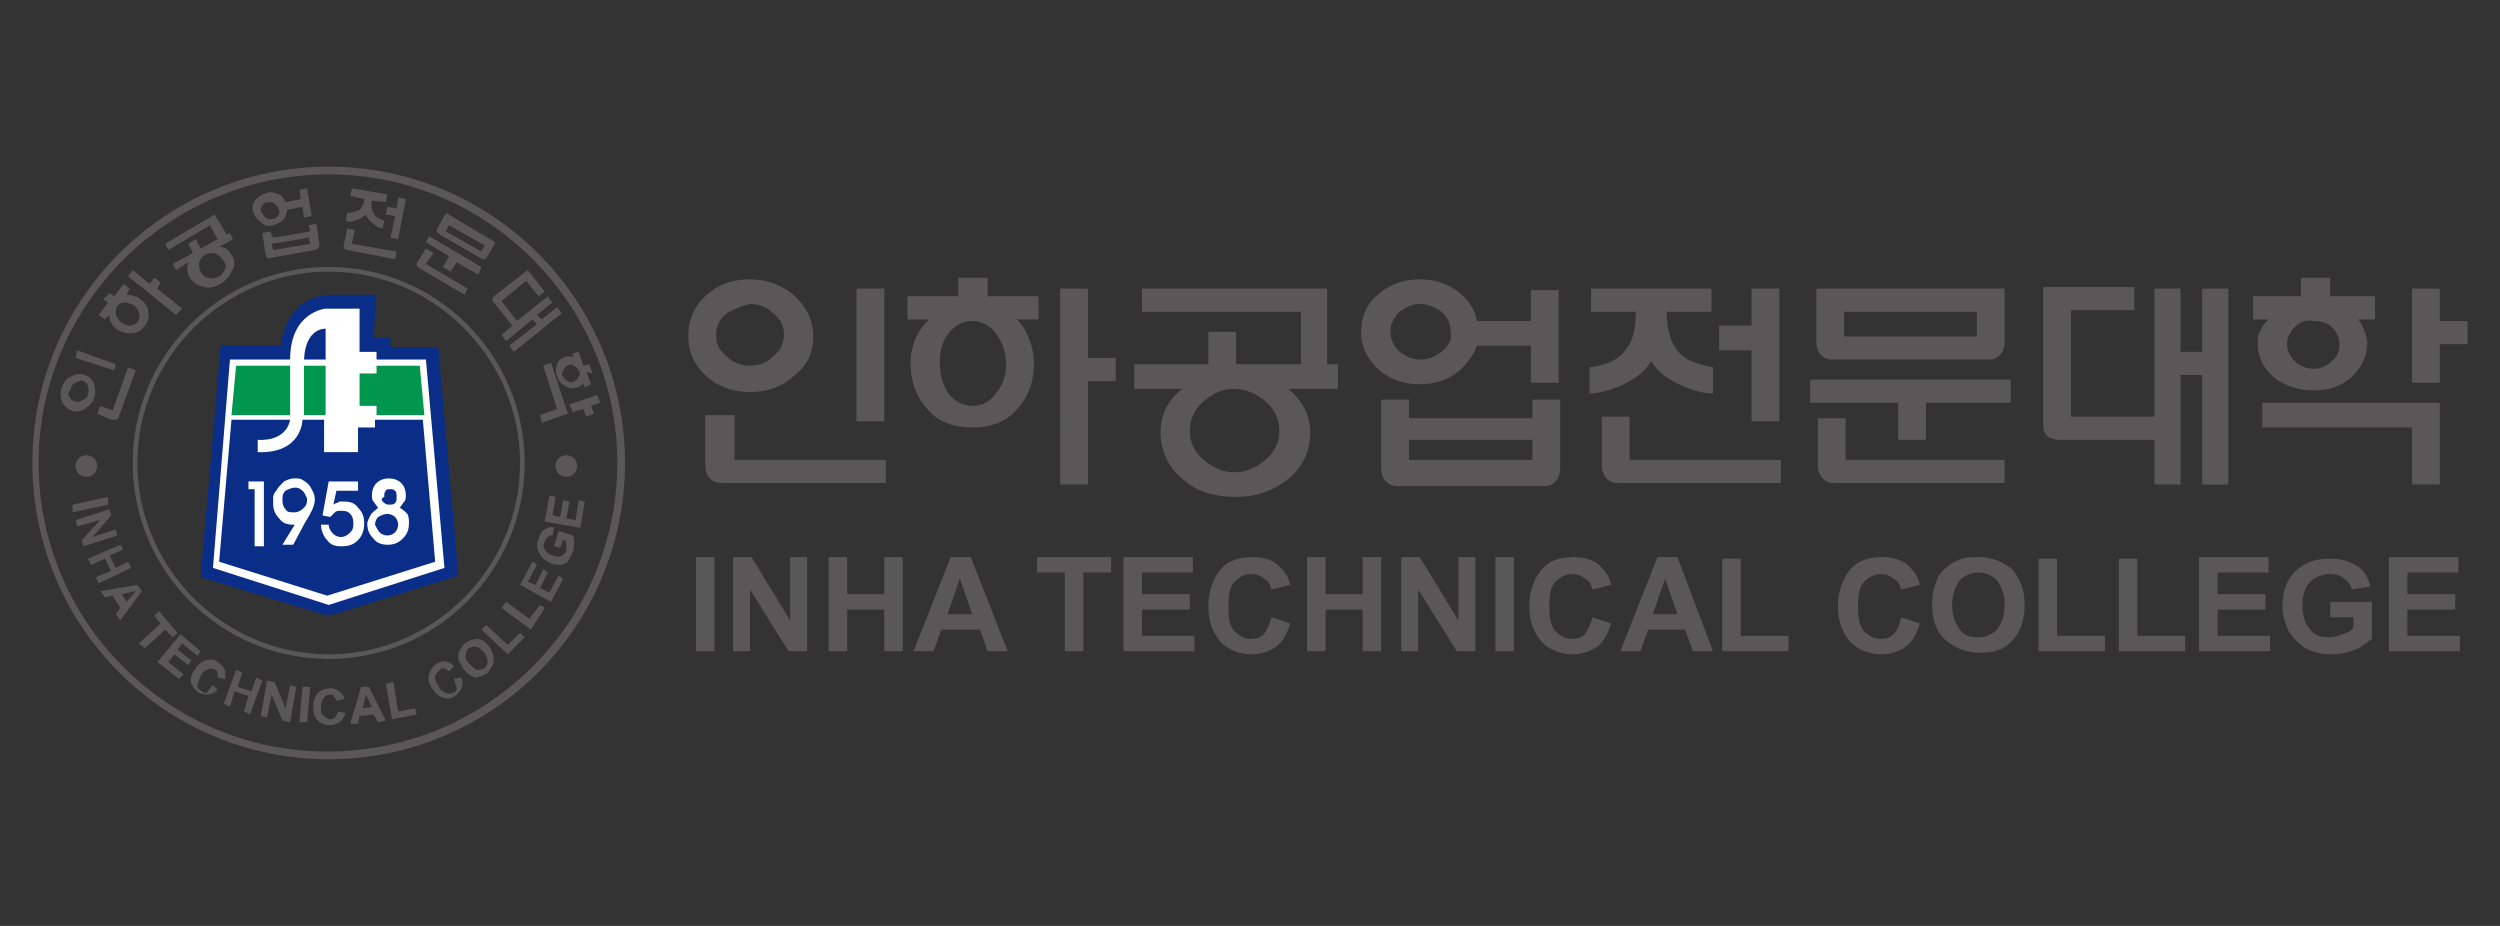 <?xml version="1.0" encoding="utf-8"?>
<!-- Generator: Adobe Illustrator 26.3.1, SVG Export Plug-In . SVG Version: 6.00 Build 0)  -->
<svg version="1.1" id="레이어_1" xmlns="http://www.w3.org/2000/svg" xmlns:xlink="http://www.w3.org/1999/xlink" x="0px"
	 y="0px" viewBox="0 0 162 60" style="enable-background:new 0 0 162 60;" xml:space="preserve">
<rect x="0" y="0" width="162" height="60" fill="#333333" stroke="none"/>
<style type="text/css">
	.st0{fill:#595757;}
	.st1{fill:#FFFFFF;}
	.st2{fill:#0A2D88;}
	.st3{fill:#00964E;}
</style>
<g>
	<g>
		<path class="st0" d="M6.3,30.2c0,0.4-0.3,0.7-0.7,0.7c-0.4,0-0.7-0.3-0.7-0.7c0-0.4,0.3-0.7,0.7-0.7C6,29.5,6.3,29.8,6.3,30.2z"/>
		<path class="st0" d="M37.4,30.2c0,0.4-0.3,0.7-0.7,0.7c-0.4,0-0.7-0.3-0.7-0.7c0-0.4,0.3-0.7,0.7-0.7
			C37.1,29.5,37.4,29.8,37.4,30.2z"/>
		<path class="st0" d="M21.3,42.7c-7,0-12.7-5.7-12.7-12.7c0-7,5.7-12.7,12.7-12.7C28.3,17.3,34,23,34,30C34,37,28.3,42.7,21.3,42.7
			L21.3,42.7z M21.3,17.6c-6.8,0-12.4,5.6-12.4,12.4c0,6.8,5.6,12.4,12.4,12.4c6.8,0,12.4-5.6,12.4-12.4
			C33.7,23.2,28.1,17.6,21.3,17.6L21.3,17.6z"/>
		<g>
			<path class="st0" d="M4.6,24.4c0.3-0.2,0.6-0.2,0.9-0.1c0.3,0.1,0.5,0.3,0.6,0.6c0.1,0.3,0.1,0.6,0,0.9c-0.1,0.3-0.3,0.5-0.6,0.7
				c-0.3,0.2-0.6,0.2-0.9,0.1C4.4,26.5,4.1,26.3,4,26c-0.1-0.3-0.1-0.6,0-0.9C4.1,24.8,4.3,24.5,4.6,24.4z M4.5,25.7
				c0.1,0.2,0.2,0.3,0.4,0.3c0.2,0.1,0.3,0,0.5-0.1c0.2-0.1,0.3-0.2,0.3-0.4c0.1-0.2,0-0.3,0-0.5c-0.1-0.2-0.2-0.3-0.3-0.3
				c-0.2-0.1-0.3,0-0.5,0.1c-0.2,0.1-0.3,0.2-0.3,0.4C4.4,25.4,4.4,25.6,4.5,25.7z M4.9,23.2L5,22.7l2.5,0.9L7.4,24L4.9,23.2z
				 M6.3,26.8l0.2-0.5l0.8,0.3l1-2.8l0.5,0.2l-1.1,3c0,0.1-0.1,0.2-0.2,0.2c-0.1,0-0.2,0-0.3,0L6.3,26.8z"/>
			<path class="st0" d="M8.2,19.1c0.2,0,0.3,0,0.5,0.1c0.2,0,0.3,0.1,0.4,0.2c0.3,0.2,0.5,0.5,0.5,0.8c0.1,0.3,0,0.7-0.3,1
				c-0.2,0.3-0.5,0.4-0.9,0.4c-0.3,0-0.6-0.1-0.9-0.3c-0.1-0.1-0.2-0.2-0.3-0.4c-0.1-0.1-0.1-0.3-0.1-0.5l-0.3,0.3l-0.4-0.3l0.6-0.8
				l-0.3-0.2L7.1,19l0.3,0.2l0.6-0.8l0.4,0.3L8.2,19.1z M7.5,20.4c0.1,0.2,0.2,0.4,0.4,0.5C8,21,8.2,21.1,8.4,21.1
				c0.2,0,0.4-0.1,0.5-0.2c0.1-0.2,0.2-0.3,0.1-0.6c0-0.2-0.2-0.4-0.3-0.5c-0.2-0.1-0.4-0.2-0.6-0.2c-0.2,0-0.4,0.1-0.5,0.2
				C7.5,20,7.5,20.1,7.5,20.4z M10.2,18.7l1.6,1.3l-0.4,0.4l-3.1-2.5l0.3-0.4l1.1,0.9l0.3-0.4l0.4,0.3L10.2,18.7z"/>
			<path class="st0" d="M15,16.5c-0.2-0.3-0.4-0.5-0.8-0.5l0.9-0.5l-0.2-0.4l-0.2,0.1l-0.8-1.3l-3.2,1.9l0.2,0.4l2.7-1.6l0.5,0.9
				l-1.1,0.6l-0.3-0.6l-0.5,0.3l0.3,0.6l-1.3,0.7l0.2,0.4l0.8-0.5c-0.1,0.3-0.1,0.7,0.1,1c0.2,0.3,0.5,0.5,0.9,0.6
				c0.4,0.1,0.7,0,1.1-0.2c0.3-0.2,0.6-0.5,0.7-0.8C15.3,17.2,15.2,16.8,15,16.5z M14.6,17.4c-0.1,0.2-0.2,0.4-0.4,0.5
				c-0.2,0.1-0.4,0.2-0.7,0.1c-0.2,0-0.4-0.2-0.5-0.4c-0.1-0.2-0.1-0.4-0.1-0.6c0.1-0.2,0.2-0.4,0.4-0.5c0.2-0.1,0.4-0.1,0.6-0.1
				c0.2,0.1,0.4,0.2,0.5,0.4C14.6,17,14.7,17.2,14.6,17.4z"/>
			<g>
				<path class="st0" d="M17.7,14.6c0.3-0.1,0.5-0.2,0.7-0.4c0.1-0.2,0.2-0.4,0.2-0.6l1-0.2l0.1,0.7l0.5-0.1l-0.3-1.8l-0.5,0.1
					l0.1,0.6l-1,0.2c-0.1-0.2-0.2-0.4-0.4-0.5c-0.3-0.1-0.5-0.2-0.8-0.1c-0.3,0.1-0.5,0.2-0.7,0.4c-0.2,0.2-0.3,0.5-0.2,0.8
					c0.1,0.3,0.2,0.5,0.5,0.7C17.1,14.6,17.4,14.7,17.7,14.6z M16.9,13.7c0-0.2,0-0.3,0.1-0.4c0.1-0.1,0.2-0.2,0.4-0.2
					c0.2,0,0.3,0,0.4,0.1c0.1,0.1,0.2,0.2,0.3,0.4c0,0.2,0,0.3-0.1,0.4c-0.1,0.1-0.2,0.2-0.4,0.2c-0.2,0-0.3,0-0.4-0.1
					C17.1,14,17,13.8,16.9,13.7z"/>
				<path class="st0" d="M20.7,15.8l-0.2-1.3l-0.5,0.1l0.1,0.4l-2.4,0.4L17.5,15L17,15.1l0.2,1.3c0,0.1,0.1,0.2,0.1,0.3
					c0.1,0,0.1,0.1,0.3,0l2.8-0.5c0.1,0,0.2-0.1,0.2-0.1C20.7,16,20.7,15.9,20.7,15.8z M17.7,16.2l-0.1-0.4l2.4-0.4l0.1,0.4
					L17.7,16.2z"/>
			</g>
			<path class="st0" d="M22.5,14.8l0.5,0.1l-0.2,0.9l2.9,0.5l-0.1,0.5l-3.1-0.6c-0.1,0-0.2-0.1-0.2-0.1c0-0.1-0.1-0.2,0-0.3
				L22.5,14.8z M25,13.1L24.1,13c-0.1,0.3,0,0.6,0.1,0.8c0.1,0.2,0.3,0.4,0.7,0.5l-0.1,0.5c-0.2,0-0.4-0.1-0.6-0.3
				c-0.3-0.2-0.4-0.4-0.5-0.6c-0.2,0.2-0.4,0.3-0.7,0.4c-0.2,0.1-0.4,0.1-0.6,0l0.1-0.5c0.3,0,0.6-0.1,0.8-0.2
				c0.1-0.1,0.3-0.4,0.3-0.7l-0.9-0.2l0.1-0.5l2.3,0.4L25,13.1z M25.7,13.5l0.1-0.7l0.5,0.1l-0.5,2.6l-0.5-0.1l0.3-1.4L25,13.9
				l0.1-0.5L25.7,13.5z"/>
			<path class="st0" d="M27.6,17.1l2.7,1.6l-0.2,0.4l-2.9-1.7c-0.1-0.1-0.2-0.1-0.2-0.2c0-0.1,0-0.2,0.1-0.3l0.5-0.8l0.5,0.3
				L27.6,17.1z M29.1,16.6l-1.5-0.9l0.2-0.4l3.4,2L31,17.8l-1.4-0.8l-0.4,0.6l-0.5-0.3L29.1,16.6z M28.9,13.8l3.2,1.9l-0.5,0.9
				c-0.1,0.1-0.1,0.2-0.2,0.2c-0.1,0-0.2,0-0.3-0.1l-2.6-1.5c-0.1-0.1-0.1-0.1-0.2-0.2c0-0.1,0-0.2,0.1-0.3L28.9,13.8z M31.4,15.9
				l-2.3-1.3l-0.2,0.4l2.3,1.3L31.4,15.9z"/>
			<path class="st0" d="M36.1,19.9l-1,0.8l-0.3-0.3l1-0.8l-0.3-0.4l-2,1.6l-1-1.3l1.6-1.3l0.8,1l0.4-0.3l-1.1-1.4L32,19.2
				c-0.1,0.1-0.1,0.2-0.1,0.2c0,0.1,0,0.1,0.1,0.2l1.2,1.5l-0.7,0.6l0.3,0.4l1.7-1.4l0.3,0.3L33,22.4l0.3,0.4l3.1-2.5L36.1,19.9z"/>
			<path class="st0" d="M35.1,27.4L35,26.9l1.1-0.4l-0.9-2.8l0.5-0.2l1.1,3.3L35.1,27.4z M37.8,24.8c0,0.1-0.1,0.1-0.2,0.2
				c-0.1,0.1-0.1,0.1-0.2,0.1c-0.3,0.1-0.5,0.1-0.8-0.1c-0.2-0.1-0.4-0.3-0.5-0.6c-0.1-0.3-0.1-0.5,0-0.8c0.1-0.3,0.3-0.4,0.6-0.5
				c0.1,0,0.2,0,0.3,0c0.1,0,0.2,0,0.2,0.1l-0.1-0.3l0.4-0.1l0.3,0.9l0.4-0.1l0.2,0.6L38,24.1l0.3,0.8l-0.4,0.2L37.8,24.8z
				 M37.2,23.7c-0.1-0.1-0.3-0.1-0.4,0c-0.1,0-0.2,0.1-0.3,0.3c-0.1,0.1-0.1,0.3,0,0.4c0,0.1,0.1,0.2,0.3,0.3c0.1,0.1,0.3,0.1,0.4,0
				c0.1,0,0.2-0.1,0.3-0.3c0.1-0.1,0.1-0.3,0-0.4C37.4,23.9,37.4,23.8,37.2,23.7z M37.8,26.5l-0.7,0.2l-0.2-0.5l1.8-0.6l0.2,0.5
				l-0.6,0.2l0.2,0.5L38,27L37.8,26.5z"/>
		</g>
		<path class="st0" d="M21.3,49.2C10.7,49.2,2.1,40.6,2.1,30c0-10.6,8.6-19.2,19.2-19.2c10.6,0,19.2,8.6,19.2,19.2
			C40.5,40.6,31.9,49.2,21.3,49.2L21.3,49.2z M21.3,11.3C11,11.3,2.5,19.7,2.5,30c0,10.3,8.4,18.7,18.7,18.7
			C31.6,48.7,40,40.3,40,30C40,19.7,31.6,11.3,21.3,11.3L21.3,11.3z"/>
		<g>
			<path class="st0" d="M4.7,32.7l2.3-0.5L7,32.7l-2.3,0.5L4.7,32.7z"/>
			<path class="st0" d="M4.9,33.7L7.1,33l0.1,0.4L6,34.8l1.5-0.5l0.1,0.4l-2.2,0.7L5.3,35l1.2-1.3L5,34.1L4.9,33.7z"/>
			<path class="st0" d="M5.7,36.2l2.1-0.9L8,35.6L7.1,36l0.4,0.8l0.8-0.4l0.2,0.4l-2.1,1l-0.2-0.4L7.2,37l-0.4-0.8l-0.9,0.4
				L5.7,36.2z"/>
			<path class="st0" d="M7.8,40.2l-0.3-0.4l0.3-0.4l-0.5-0.8l-0.5,0.1l-0.3-0.4l2.4-0.4l0.3,0.4L7.8,40.2z M8.2,39l0.6-0.7l-0.9,0.2
				L8.2,39z"/>
			<path class="st0" d="M9,41.7l1.4-1.3L10,39.9l0.3-0.3l1.2,1.4l-0.3,0.3l-0.5-0.5L9.4,42L9,41.7z"/>
			<path class="st0" d="M10.2,42.9l1.5-1.8l1.3,1.1l-0.2,0.3l-1-0.8l-0.3,0.4l0.9,0.7l-0.2,0.3l-0.9-0.7l-0.4,0.5l1,0.8L11.6,44
				L10.2,42.9z"/>
			<path class="st0" d="M13.8,44.4l0.3,0.3c-0.2,0.2-0.4,0.3-0.6,0.3c-0.2,0-0.4,0-0.6-0.1c-0.3-0.2-0.4-0.4-0.5-0.6
				c-0.1-0.3,0-0.6,0.2-0.9c0.2-0.3,0.4-0.5,0.7-0.6c0.3-0.1,0.6-0.1,0.8,0.1c0.2,0.1,0.4,0.3,0.5,0.6c0,0.1,0,0.3,0,0.5l-0.5-0.1
				c0-0.1,0-0.2,0-0.3c0-0.1-0.1-0.2-0.2-0.2c-0.1-0.1-0.3-0.1-0.5,0c-0.2,0.1-0.3,0.2-0.4,0.4c-0.1,0.3-0.2,0.5-0.2,0.6
				c0,0.2,0.1,0.3,0.3,0.4c0.1,0.1,0.2,0.1,0.3,0.1C13.6,44.6,13.7,44.5,13.8,44.4z"/>
			<path class="st0" d="M14.5,45.6l0.8-2.2l0.4,0.2l-0.3,0.9l0.9,0.3l0.3-0.9l0.4,0.2l-0.8,2.2l-0.4-0.2l0.3-1l-0.9-0.3l-0.3,1
				L14.5,45.6z"/>
			<path class="st0" d="M16.9,46.4l0.4-2.3l0.5,0.1l0.7,1.7l0.3-1.5l0.4,0.1l-0.4,2.3l-0.5-0.1L17.6,45l-0.3,1.5L16.9,46.4z"/>
			<path class="st0" d="M19.4,46.8l0.2-2.3l0.5,0l-0.2,2.3L19.4,46.8z"/>
			<path class="st0" d="M21.9,46.1l0.5,0.1c-0.1,0.3-0.2,0.4-0.4,0.6c-0.2,0.1-0.4,0.2-0.6,0.2c-0.3,0-0.6-0.1-0.8-0.3
				c-0.2-0.2-0.3-0.5-0.3-0.9c0-0.4,0.1-0.7,0.3-0.9c0.2-0.2,0.5-0.3,0.8-0.3c0.3,0,0.5,0.1,0.7,0.3c0.1,0.1,0.2,0.2,0.2,0.4
				l-0.5,0.1c0-0.1-0.1-0.2-0.2-0.3C21.6,45,21.5,45,21.4,45c-0.2,0-0.3,0.1-0.4,0.2c-0.1,0.1-0.2,0.3-0.2,0.6c0,0.3,0,0.5,0.2,0.6
				c0.1,0.1,0.2,0.2,0.4,0.2c0.1,0,0.2,0,0.3-0.1C21.8,46.4,21.9,46.2,21.9,46.1z"/>
			<path class="st0" d="M25,46.7l-0.5,0.1l-0.3-0.5l-0.9,0.1l-0.1,0.5l-0.5,0l0.7-2.4l0.5,0L25,46.7z M24.1,45.8L23.7,45l-0.2,0.9
				L24.1,45.8z"/>
			<path class="st0" d="M25.4,46.6l-0.4-2.3l0.5-0.1l0.3,1.9l1.1-0.2l0.1,0.4L25.4,46.6z"/>
			<path class="st0" d="M29.4,44l0.5-0.1c0.1,0.3,0.1,0.5,0,0.7c-0.1,0.2-0.2,0.3-0.4,0.5c-0.3,0.2-0.5,0.2-0.8,0.1
				c-0.3-0.1-0.5-0.3-0.7-0.6c-0.2-0.3-0.3-0.6-0.2-0.9c0.1-0.3,0.2-0.5,0.5-0.7c0.2-0.1,0.5-0.2,0.7-0.1c0.1,0,0.3,0.1,0.4,0.3
				l-0.3,0.3c-0.1-0.1-0.2-0.1-0.3-0.2c-0.1,0-0.2,0-0.3,0.1c-0.1,0.1-0.2,0.2-0.3,0.4c0,0.2,0,0.4,0.2,0.6c0.1,0.3,0.3,0.4,0.5,0.5
				c0.2,0.1,0.3,0,0.5,0c0.1-0.1,0.2-0.1,0.2-0.3C29.5,44.3,29.5,44.2,29.4,44z"/>
			<path class="st0" d="M30,43.3c-0.1-0.2-0.2-0.4-0.3-0.5c0-0.1,0-0.3,0-0.4c0-0.1,0.1-0.2,0.1-0.3c0.1-0.1,0.2-0.3,0.3-0.4
				c0.3-0.2,0.6-0.3,0.8-0.3c0.3,0,0.6,0.2,0.8,0.5c0.2,0.3,0.3,0.6,0.3,0.9c0,0.3-0.2,0.5-0.4,0.8c-0.3,0.2-0.6,0.3-0.8,0.3
				C30.5,43.8,30.2,43.6,30,43.3z M30.4,43c0.2,0.2,0.3,0.3,0.5,0.4c0.2,0,0.3,0,0.5-0.1c0.1-0.1,0.2-0.3,0.2-0.4
				c0-0.2-0.1-0.4-0.2-0.6c-0.2-0.2-0.3-0.3-0.5-0.4c-0.2,0-0.3,0-0.5,0.1c-0.2,0.1-0.2,0.3-0.2,0.4C30.1,42.6,30.2,42.8,30.4,43z"
				/>
			<path class="st0" d="M32.9,42.4l-1.7-1.6l0.3-0.3l1.4,1.3l0.8-0.8l0.3,0.3L32.9,42.4z"/>
			<path class="st0" d="M34.4,40.8l-1.9-1.4l0.3-0.4l1.5,1.1l0.7-0.9l0.3,0.2L34.4,40.8z"/>
			<path class="st0" d="M35.7,39l-2-1.1l0.8-1.5l0.3,0.2l-0.6,1.1l0.5,0.2l0.5-1l0.3,0.2l-0.5,1l0.6,0.3l0.6-1.1l0.3,0.2L35.7,39z"
				/>
			<path class="st0" d="M36.3,35.5l-0.4-0.1l0.3-1l0.9,0.3c0.1,0.1,0.1,0.3,0.1,0.5c0,0.2,0,0.4-0.1,0.6c-0.1,0.2-0.2,0.4-0.3,0.6
				c-0.2,0.1-0.3,0.2-0.5,0.2c-0.2,0-0.4,0-0.6-0.1c-0.2-0.1-0.4-0.2-0.6-0.4c-0.1-0.2-0.2-0.3-0.3-0.6c0-0.2,0-0.4,0.1-0.6
				c0.1-0.3,0.2-0.5,0.4-0.6c0.2-0.1,0.4-0.2,0.6-0.1l-0.1,0.5c-0.1,0-0.2,0-0.3,0.1c-0.1,0.1-0.2,0.2-0.2,0.3
				c-0.1,0.2-0.1,0.4,0,0.5c0.1,0.2,0.2,0.3,0.5,0.4c0.3,0.1,0.5,0.1,0.6,0c0.2-0.1,0.3-0.2,0.3-0.4c0-0.1,0-0.2,0-0.3
				c0-0.1,0-0.2-0.1-0.3L36.5,35L36.3,35.5z"/>
			<path class="st0" d="M37.6,34.2l-2.3-0.4l0.3-1.7l0.4,0.1l-0.2,1.2l0.5,0.1l0.2-1.1l0.4,0.1l-0.2,1.1l0.6,0.1l0.2-1.3l0.4,0.1
				L37.6,34.2z"/>
		</g>
		<g>
			<path class="st1" d="M18.4,22.8c0,0,0-3.2,2.7-3.3h2.5v2.8h1.3V23h3.1l1.2,13.8l-7.8,2.7l-7.8-2.6l1.1-14.1H18.4z"/>
			<path class="st2" d="M24.2,21.9h1.1v0.6h3.1l1.3,14.8l-8,2.5c-0.4,0.1-0.8,0-0.8,0l-7.9-2.4l1.3-15h3.9c0.4-3.4,3.2-3.3,3.2-3.3
				h3L24.2,21.9z M23.3,20h-2.2c0,0-2.3,0.2-2.3,3.3h-3.9l-1.1,13.5l7.5,2.4l7.5-2.4l-1.2-13.5h-3.2l0-0.5h-1.1V20z"/>
			<polygon class="st3" points="18.8,26.9 15,26.9 15.3,23.7 18.8,23.7 			"/>
			<rect x="19.7" y="23.7" class="st3" width="1.4" height="3.2"/>
			<polygon class="st3" points="24.4,23.7 24.4,24.2 23.3,24.2 23.3,26.3 24.4,26.3 24.4,26.9 27.5,26.9 27.2,23.7 			"/>
			<path class="st2" d="M21.1,23.3l0-2c0,0-1.3-0.1-1.4,2H21.1z"/>
			<path class="st2" d="M14.2,36.4l7,2.2l7-2.2l-0.8-9.2h-3.1v0.5h-1.1v1.6h-2.2v-2.1h-1.4c0,0,0,2.2-2.9,2.1v-0.8
				c0,0,1.8,0.2,2.1-1.3H15L14.2,36.4z"/>
			<g>
				<path class="st1" d="M16.5,35.3v-3.6h-0.4v-0.5h1v4.2H16.5z"/>
				<path class="st1" d="M18.3,35.3l0.8-1.3H19c-0.4,0-0.7-0.1-0.9-0.4c-0.3-0.3-0.4-0.6-0.4-1c0-0.1,0-0.3,0-0.4
					c0-0.1,0.1-0.3,0.2-0.4c0.1-0.2,0.3-0.4,0.5-0.6c0.2-0.1,0.4-0.2,0.7-0.2c0.2,0,0.4,0,0.5,0.1c0.2,0.1,0.3,0.2,0.4,0.3
					c0.1,0.1,0.2,0.3,0.3,0.5c0.1,0.2,0.1,0.4,0.1,0.5c0,0.2-0.1,0.5-0.2,0.7c-0.1,0.2-0.2,0.4-0.4,0.7v0L19,35.3H18.3z M19.7,31.9
					c-0.2-0.2-0.3-0.3-0.6-0.3c-0.2,0-0.4,0.1-0.6,0.2c-0.2,0.2-0.2,0.4-0.2,0.6c0,0.3,0.1,0.5,0.2,0.6c0.1,0.2,0.3,0.2,0.6,0.2
					c0.2,0,0.4-0.1,0.6-0.3c0.2-0.2,0.2-0.4,0.2-0.6C19.9,32.3,19.8,32.1,19.7,31.9z"/>
				<path class="st1" d="M21.3,34c0,0.2,0.1,0.4,0.3,0.6c0.1,0.1,0.3,0.2,0.5,0.2c0.2,0,0.4-0.1,0.6-0.3c0.2-0.2,0.2-0.4,0.2-0.6
					c0-0.3-0.1-0.5-0.2-0.6c-0.2-0.2-0.4-0.2-0.6-0.2c-0.2,0-0.3,0-0.4,0.1c-0.1,0.1-0.2,0.2-0.3,0.3l-0.5-0.1l0.4-2.2h1.9v0.6h-1.4
					l-0.2,0.9c0.1-0.1,0.3-0.1,0.4-0.2c0.1,0,0.2,0,0.3,0c0.4,0,0.7,0.1,0.9,0.4c0.3,0.3,0.4,0.6,0.4,1c0,0.4-0.1,0.8-0.4,1.1
					c-0.3,0.3-0.6,0.4-1.1,0.4c-0.4,0-0.7-0.1-0.9-0.4c-0.2-0.2-0.4-0.6-0.4-1H21.3z"/>
				<path class="st1" d="M24,33.4c0.1-0.2,0.3-0.3,0.5-0.5c-0.1-0.1-0.2-0.3-0.3-0.4c-0.1-0.1-0.1-0.3-0.1-0.4
					c0-0.3,0.1-0.6,0.3-0.8c0.2-0.2,0.5-0.3,0.8-0.3c0.3,0,0.6,0.1,0.8,0.3c0.2,0.2,0.3,0.5,0.3,0.8c0,0.1,0,0.3-0.1,0.4
					c-0.1,0.1-0.2,0.3-0.3,0.4c0.2,0.1,0.4,0.3,0.5,0.4c0.1,0.2,0.1,0.4,0.1,0.6c0,0.4-0.1,0.7-0.4,1c-0.3,0.3-0.6,0.4-1,0.4
					c-0.3,0-0.7-0.1-0.9-0.4c-0.3-0.3-0.4-0.6-0.4-1C23.8,33.8,23.9,33.6,24,33.4z M24.6,34.5c0.1,0.1,0.3,0.2,0.5,0.2
					c0.2,0,0.4-0.1,0.5-0.2c0.1-0.1,0.2-0.3,0.2-0.5c0-0.2-0.1-0.4-0.2-0.5c-0.1-0.1-0.3-0.2-0.5-0.2c-0.2,0-0.4,0.1-0.6,0.2
					c-0.1,0.1-0.2,0.3-0.2,0.5C24.4,34.2,24.5,34.4,24.6,34.5z M24.8,32.5c0.1,0.1,0.2,0.2,0.4,0.2c0.2,0,0.3,0,0.4-0.1
					c0.1-0.1,0.1-0.2,0.1-0.4c0-0.2,0-0.3-0.1-0.4c-0.1-0.1-0.2-0.1-0.3-0.1c-0.1,0-0.3,0-0.3,0.1c-0.1,0.1-0.1,0.2-0.1,0.4
					C24.7,32.3,24.7,32.4,24.8,32.5z"/>
			</g>
		</g>
	</g>
	<g>
		<path class="st0" d="M51.4,19.1c0.8,0.7,1.3,1.6,1.3,2.7c0,1.1-0.4,1.9-1.3,2.6c-0.8,0.7-1.7,1-2.8,1c-1.1,0-2-0.3-2.8-1
			c-0.8-0.7-1.2-1.6-1.2-2.6c0-1.1,0.4-2,1.2-2.7c0.8-0.7,1.7-1,2.8-1C49.7,18.1,50.7,18.5,51.4,19.1z M45.8,26.9h1.8v2.9h9.8v1.5
			H46.8c-0.4,0-0.6-0.1-0.8-0.3c-0.2-0.2-0.3-0.5-0.3-0.9V26.9z M47.1,20.3c-0.5,0.4-0.7,0.9-0.7,1.4c0,0.6,0.2,1,0.7,1.4
			c0.4,0.4,0.9,0.6,1.5,0.6c0.6,0,1.1-0.2,1.5-0.6c0.5-0.4,0.7-0.9,0.7-1.4c0-0.6-0.2-1-0.7-1.4c-0.4-0.4-0.9-0.6-1.5-0.6
			C48.1,19.8,47.6,20,47.1,20.3z M55.5,18.7h1.8v8.6h-1.8V18.7z"/>
		<path class="st0" d="M65.9,20.7c0.4,0.4,0.6,0.8,0.8,1.3c0.2,0.5,0.3,1,0.3,1.5c0,1.2-0.3,2.1-1,2.9c-0.7,0.9-1.7,1.3-3,1.3
			c-1.3,0-2.3-0.4-3-1.3c-0.7-0.8-1-1.8-1-2.9c0-0.5,0.1-1,0.3-1.5c0.2-0.5,0.5-0.9,0.9-1.3h-1.4v-1.5h3.3V18H64v1.2h3.3v1.5H65.9z
			 M61.4,21.7c-0.4,0.5-0.5,1.2-0.5,1.9c0,0.7,0.2,1.3,0.5,1.8c0.4,0.6,1,0.9,1.6,0.9c0.7,0,1.2-0.3,1.6-0.9
			c0.4-0.5,0.6-1.1,0.6-1.8c0-0.7-0.2-1.3-0.6-1.9c-0.4-0.6-1-0.9-1.6-0.9C62.4,20.8,61.8,21.1,61.4,21.7z M70.5,24.8v6.6h-1.8V18.7
			h1.8v4.5h1.8v1.5H70.5z"/>
		<path class="st0" d="M86.7,23.6h-0.7v-4.9H74v1.5h10.3v3.4h-4.2v-2.1h-1.8v2.1h-4.8v1.6h3.1c-0.9,0.7-1.4,1.7-1.4,2.8
			c0,1.2,0.5,2.3,1.5,3.1c0.9,0.8,2.1,1.1,3.4,1.1c1.3,0,2.4-0.4,3.3-1.1c1-0.8,1.5-1.8,1.5-3.1c0-1.1-0.5-2-1.4-2.8h3.2V23.6z
			 M82,29.8c-0.6,0.5-1.2,0.8-2,0.8c-0.8,0-1.4-0.3-2-0.8c-0.6-0.5-0.9-1.1-0.9-1.9c0-0.7,0.3-1.4,0.9-1.9c0.6-0.5,1.2-0.8,2-0.8
			c0.7,0,1.4,0.3,2,0.8c0.6,0.5,0.9,1.2,0.9,1.9C82.9,28.7,82.6,29.3,82,29.8z"/>
		<g>
			<path class="st0" d="M99.2,18.7v2.1h-3.5c-0.1-0.7-0.5-1.3-1.1-1.8c-0.7-0.6-1.6-0.9-2.6-0.9c-1,0-1.9,0.3-2.6,0.9
				c-0.8,0.6-1.2,1.5-1.2,2.5c0,1,0.4,1.8,1.2,2.5c0.7,0.6,1.6,0.9,2.6,0.9c1,0,1.9-0.3,2.6-0.9c0.5-0.5,0.9-1,1.1-1.6h3.5v2.4h1.8
				v-6H99.2z M93.4,22.8c-0.4,0.3-0.8,0.5-1.4,0.5c-0.5,0-0.9-0.2-1.3-0.5c-0.4-0.4-0.6-0.8-0.6-1.3c0-0.5,0.2-0.9,0.6-1.3
				c0.4-0.3,0.8-0.5,1.3-0.5c0.5,0,1,0.2,1.4,0.5c0.4,0.3,0.6,0.8,0.6,1.3C94.1,22,93.9,22.4,93.4,22.8z"/>
			<path class="st0" d="M99.3,27.1h-8v-1.2h-1.8v4.4c0,0.4,0.1,0.7,0.3,0.9c0.2,0.2,0.4,0.3,0.8,0.3h9.4c0.4,0,0.6-0.1,0.8-0.3
				c0.2-0.2,0.3-0.5,0.3-0.9v-4.4h-1.8V27.1z M99.3,29.8h-8v-1.3h8V29.8z"/>
		</g>
		<path class="st0" d="M111,20.2h-3c0,1,0.2,1.8,0.6,2.4c0.5,0.7,1.3,1,2.4,1.2v1.7c-0.6,0-1.3-0.2-2-0.5c-0.9-0.4-1.6-0.9-2-1.6
			c-0.4,0.7-1.1,1.2-2,1.6c-0.7,0.3-1.4,0.5-2,0.5v-1.7c1.1-0.1,1.9-0.5,2.4-1.2c0.4-0.5,0.6-1.3,0.6-2.4h-2.9v-1.5h7.8V20.2z
			 M103.8,27h1.8v2.8h9.8v1.5h-10.5c-0.4,0-0.6-0.1-0.8-0.3c-0.2-0.2-0.3-0.5-0.3-0.9V27z M113.5,21.1v-2.4h1.8v8.6h-1.8v-4.6h-2.1
			v-1.6H113.5z"/>
		<path class="st0" d="M123.1,26.1h-5.8v-1.5h13v1.5h-5.5v2.4h-1.8V26.1z M117.8,18.7h12.1v3.4c0,0.4-0.1,0.7-0.3,0.9
			c-0.2,0.2-0.4,0.3-0.8,0.3h-10c-0.4,0-0.6-0.1-0.8-0.3c-0.2-0.2-0.3-0.5-0.3-0.9V18.7z M119.6,29.8h10.3v1.5h-11
			c-0.4,0-0.6-0.1-0.8-0.3c-0.2-0.2-0.3-0.5-0.3-0.9v-3h1.8V29.8z M128.1,20.2h-8.6v1.6h8.6V20.2z"/>
		<path class="st0" d="M134.1,27h5.7v1.5h-6.3c-0.4,0-0.6-0.1-0.8-0.2c-0.2-0.2-0.3-0.4-0.3-0.8v-8.9h5.9v1.5h-4.1V27z M142.7,24.3
			h-1.4v7.1h-1.7V18.7h1.7v4.1h1.4v-4.1h1.7v12.7h-1.7V24.3z"/>
		<path class="st0" d="M152.8,20.7c0.2,0.2,0.3,0.4,0.4,0.7c0.1,0.3,0.2,0.5,0.2,0.8c0,0.9-0.4,1.7-1.1,2.3
			c-0.7,0.6-1.5,0.8-2.4,0.8c-1,0-1.8-0.3-2.5-0.8c-0.7-0.6-1.1-1.3-1.1-2.3c0-0.3,0-0.6,0.2-0.8c0.1-0.3,0.3-0.5,0.5-0.7h-1v-1.5
			h3.1V18h1.9v1.2h2.9v1.5H152.8z M158.1,31.4h-1.8v-3.7h-9.7v-1.6h11.5V31.4z M148.7,21.2c-0.3,0.3-0.5,0.7-0.5,1.1
			c0,0.4,0.2,0.8,0.5,1.1c0.3,0.3,0.8,0.5,1.2,0.5c0.5,0,0.9-0.2,1.2-0.5c0.4-0.3,0.5-0.7,0.5-1.1c0-0.4-0.2-0.8-0.5-1.1
			c-0.3-0.3-0.7-0.4-1.2-0.4C149.4,20.7,149,20.9,148.7,21.2z M158.1,22.3v2.5h-1.8v-6.1h1.8v2.1h1.8v1.5H158.1z"/>
	</g>
	<g>
		<path class="st0" d="M45.1,42.2v-6.1h1.2v6.1H45.1z"/>
		<path class="st0" d="M47.5,42.2v-6.1h1.2l2.5,4.1v-4.1h1.1v6.1h-1.2l-2.5-4v4H47.5z"/>
		<path class="st0" d="M53.7,42.2v-6.1h1.2v2.4h2.4v-2.4h1.2v6.1h-1.2v-2.7h-2.4v2.7H53.7z"/>
		<path class="st0" d="M65.3,42.2H64l-0.5-1.4H61l-0.5,1.4h-1.3l2.4-6.1h1.3L65.3,42.2z M63,39.8l-0.8-2.3l-0.8,2.3H63z"/>
		<path class="st0" d="M69,42.2v-5.1h-1.8v-1H72v1h-1.8v5.1H69z"/>
		<path class="st0" d="M72.8,42.2v-6.1h4.5v1h-3.3v1.4h3.1v1h-3.1v1.7h3.4v1H72.8z"/>
		<path class="st0" d="M82.4,40l1.2,0.4c-0.2,0.7-0.5,1.2-0.9,1.5c-0.4,0.3-1,0.5-1.6,0.5c-0.8,0-1.5-0.3-2-0.8
			c-0.5-0.6-0.8-1.3-0.8-2.3c0-1,0.3-1.8,0.8-2.4c0.5-0.6,1.2-0.8,2.1-0.8c0.7,0,1.4,0.2,1.8,0.7c0.3,0.3,0.5,0.6,0.6,1.1l-1.2,0.3
			c-0.1-0.3-0.2-0.6-0.5-0.7c-0.2-0.2-0.5-0.3-0.8-0.3c-0.5,0-0.8,0.2-1.1,0.5c-0.3,0.3-0.4,0.8-0.4,1.6c0,0.8,0.1,1.3,0.4,1.6
			c0.3,0.3,0.6,0.5,1.1,0.5c0.3,0,0.6-0.1,0.8-0.3C82.1,40.8,82.3,40.4,82.4,40z"/>
		<path class="st0" d="M84.7,42.2v-6.1h1.2v2.4h2.4v-2.4h1.2v6.1h-1.2v-2.7h-2.4v2.7H84.7z"/>
		<path class="st0" d="M90.8,42.2v-6.1H92l2.5,4.1v-4.1h1.1v6.1h-1.2l-2.5-4v4H90.8z"/>
		<path class="st0" d="M96.9,42.2v-6.1h1.2v6.1H96.9z"/>
		<path class="st0" d="M103.2,40l1.2,0.4c-0.2,0.7-0.5,1.2-0.9,1.5c-0.4,0.3-1,0.5-1.6,0.5c-0.8,0-1.5-0.3-2-0.8
			c-0.5-0.6-0.8-1.3-0.8-2.3c0-1,0.3-1.8,0.8-2.4c0.5-0.6,1.2-0.8,2.1-0.8c0.7,0,1.4,0.2,1.8,0.7c0.3,0.3,0.5,0.6,0.6,1.1l-1.2,0.3
			c-0.1-0.3-0.2-0.6-0.5-0.7c-0.2-0.2-0.5-0.3-0.8-0.3c-0.5,0-0.8,0.2-1.1,0.5c-0.3,0.3-0.4,0.8-0.4,1.6c0,0.8,0.1,1.3,0.4,1.6
			c0.3,0.3,0.6,0.5,1.1,0.5c0.3,0,0.6-0.1,0.8-0.3C102.9,40.8,103.1,40.4,103.2,40z"/>
		<path class="st0" d="M111,42.2h-1.3l-0.5-1.4h-2.4l-0.5,1.4h-1.3l2.4-6.1h1.3L111,42.2z M108.7,39.8l-0.8-2.3l-0.8,2.3H108.7z"/>
		<path class="st0" d="M111.6,42.2v-6h1.2v5h3.1v1H111.6z"/>
		<path class="st0" d="M123.2,40l1.2,0.4c-0.2,0.7-0.5,1.2-0.9,1.5c-0.4,0.3-1,0.5-1.6,0.5c-0.8,0-1.5-0.3-2-0.8
			c-0.5-0.6-0.8-1.3-0.8-2.3c0-1,0.3-1.8,0.8-2.4c0.5-0.6,1.2-0.8,2.1-0.8c0.7,0,1.4,0.2,1.8,0.7c0.3,0.3,0.5,0.6,0.6,1.1l-1.2,0.3
			c-0.1-0.3-0.2-0.6-0.5-0.7c-0.2-0.2-0.5-0.3-0.8-0.3c-0.5,0-0.8,0.2-1.1,0.5c-0.3,0.3-0.4,0.8-0.4,1.6c0,0.8,0.1,1.3,0.4,1.6
			c0.3,0.3,0.6,0.5,1.1,0.5c0.3,0,0.6-0.1,0.8-0.3C123,40.8,123.1,40.4,123.2,40z"/>
		<path class="st0" d="M125.2,39.2c0-0.6,0.1-1.1,0.3-1.6c0.1-0.3,0.3-0.6,0.6-0.8c0.2-0.2,0.5-0.4,0.8-0.5c0.4-0.2,0.8-0.2,1.3-0.2
			c0.9,0,1.6,0.3,2.2,0.8c0.5,0.6,0.8,1.3,0.8,2.3c0,1-0.3,1.8-0.8,2.3c-0.5,0.6-1.2,0.8-2.1,0.8c-0.9,0-1.6-0.3-2.2-0.8
			C125.5,41,125.2,40.2,125.2,39.2z M126.5,39.2c0,0.7,0.2,1.2,0.5,1.6c0.3,0.4,0.7,0.5,1.2,0.5c0.5,0,0.9-0.2,1.2-0.5
			c0.3-0.4,0.5-0.9,0.5-1.6c0-0.7-0.2-1.2-0.5-1.6c-0.3-0.3-0.7-0.5-1.2-0.5c-0.5,0-0.9,0.2-1.2,0.5C126.7,38,126.5,38.5,126.5,39.2
			z"/>
		<path class="st0" d="M132.1,42.2v-6h1.2v5h3.1v1H132.1z"/>
		<path class="st0" d="M137.3,42.2v-6h1.2v5h3.1v1H137.3z"/>
		<path class="st0" d="M142.5,42.2v-6.1h4.5v1h-3.3v1.4h3.1v1h-3.1v1.7h3.4v1H142.5z"/>
		<path class="st0" d="M151,40v-1h2.7v2.4c-0.3,0.2-0.6,0.5-1.1,0.7c-0.5,0.2-1,0.3-1.5,0.3c-0.6,0-1.2-0.1-1.7-0.4
			c-0.5-0.3-0.8-0.7-1.1-1.1c-0.2-0.5-0.4-1-0.4-1.6c0-0.6,0.1-1.2,0.4-1.7c0.3-0.5,0.7-0.9,1.2-1.1c0.4-0.2,0.9-0.3,1.5-0.3
			c0.8,0,1.3,0.2,1.8,0.5c0.4,0.3,0.7,0.8,0.8,1.3l-1.2,0.2c-0.1-0.3-0.2-0.5-0.5-0.7c-0.2-0.2-0.5-0.3-0.9-0.3
			c-0.5,0-1,0.2-1.3,0.5c-0.3,0.3-0.5,0.8-0.5,1.5c0,0.7,0.2,1.3,0.5,1.6c0.3,0.4,0.7,0.5,1.3,0.5c0.3,0,0.5-0.1,0.8-0.2
			c0.3-0.1,0.5-0.2,0.7-0.4V40H151z"/>
		<path class="st0" d="M154.8,42.2v-6.1h4.5v1H156v1.4h3.1v1H156v1.7h3.4v1H154.8z"/>
	</g>
</g>
</svg>
